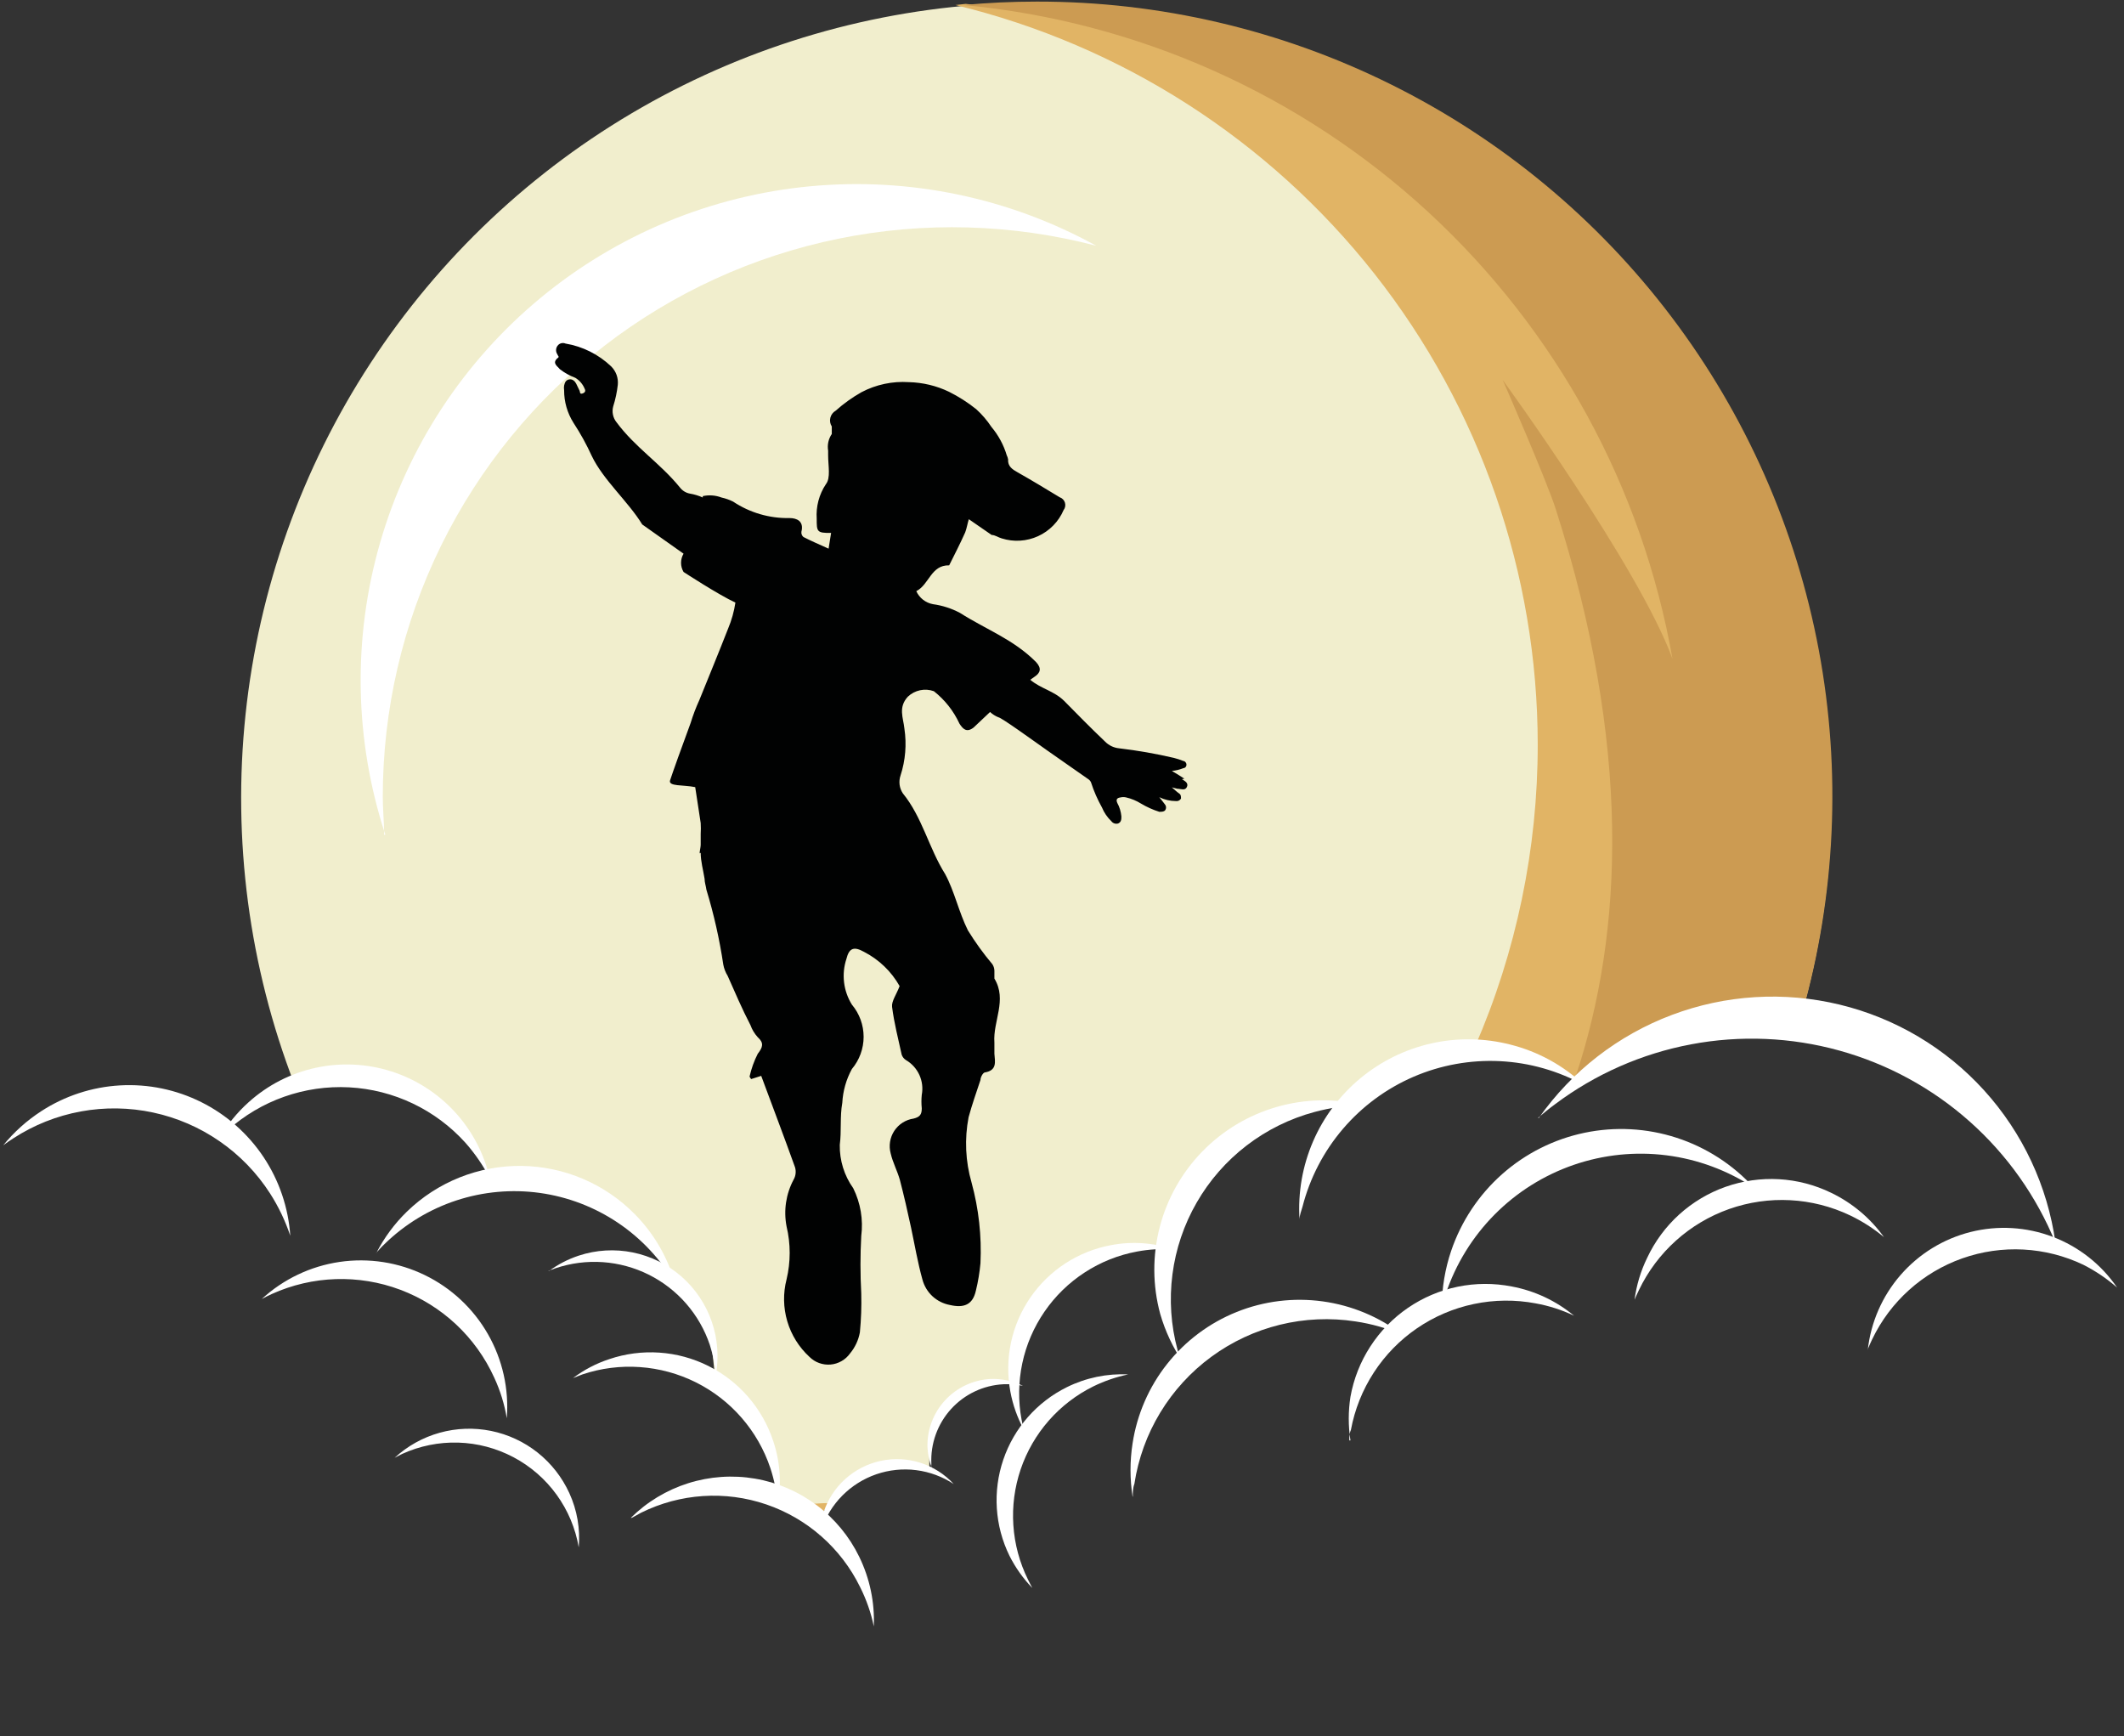 <?xml version="1.0" encoding="UTF-8"?> <svg xmlns="http://www.w3.org/2000/svg" width="93" height="76" viewBox="0 0 93 76" fill="none"><rect x="0" y="0" width="93" height="76" fill="#333333" stroke="none"/><path d="M13 47.4L14.63 47.15H16.08L17.28 47.56L18.8 48.29L19.68 48.78L20.32 49.6L20.93 50.36L21.33 51.23L21.42 51.69L22.58 51.48L24.09 51.78L25.09 52.02L26.09 52.5L27.3 53.22L28.37 54.11L28.95 55L29.25 55.79L29.85 56.48L30.68 57.27L31.05 58.38L31.18 59.05L31.27 59.94L31.37 60.61L32.37 61.38L33.15 62.38L33.64 63.04L33.86 64.04L34.02 64.88L34.15 65.56L35.15 66.02L36.02 66.2L36.4 65.74L37.06 64.88L38.22 64.14L39.22 64.02L40.48 64.2L40.69 64.26V64.13V63.56L40.75 63.15C40.75 63.15 40.93 62.6 40.92 62.58C40.91 62.56 41.37 61.58 41.37 61.58L41.8 61.16L42.31 60.82L42.83 60.65L43.37 60.56H44.15C44.15 60.56 44.39 60.56 44.4 60.56C44.444 60.403 44.47 60.242 44.48 60.08C44.48 60.08 44.48 59.82 44.48 59.82C44.48 59.82 44.76 58.62 44.74 58.6C44.794 58.423 44.858 58.25 44.93 58.08C44.93 58.08 45.78 56.64 45.81 56.56C46.016 56.288 46.239 56.031 46.48 55.79C46.48 55.79 47.27 55.38 47.27 55.38L47.7 55.21L48.97 54.69L49.7 54.59H50.4H50.81L51.16 54.24L51.36 53.65C51.36 53.65 52.13 51.92 52.16 51.88C52.19 51.84 52.58 51.17 52.59 51.15C52.6 51.13 53.1 50.78 53.1 50.78L54.85 49.23L55.61 48.84L56.61 48.59L57.04 48.45L58.19 48.32L59 48.25C59 48.25 59.62 47.66 59.67 47.58C59.72 47.5 60.26 47.21 60.27 47.19L62.27 46.12L63.51 46.03L64.14 45.86C64.14 45.86 65.83 45.86 65.86 45.86C65.89 45.86 67.07 46.3 67.09 46.32L67.83 46.6L68.39 46.9L68.83 47.16C68.83 47.16 69.36 47.16 69.35 47.16C69.34 47.16 70.77 46.3 70.78 46.32C70.79 46.34 71.85 45.78 71.88 45.77L74.61 44.56H76L78.89 44.39C80.388 39.081 80.603 33.491 79.518 28.082C78.433 22.674 76.078 17.6 72.647 13.28C69.216 8.96 64.808 5.517 59.786 3.234C54.764 0.951 49.271 -0.105 43.761 0.151C38.25 0.407 32.879 1.969 28.09 4.708C23.302 7.447 19.233 11.285 16.218 15.905C13.203 20.525 11.329 25.795 10.751 31.281C10.172 36.767 10.905 42.313 12.89 47.46L13 47.4Z" fill="#F1EECD"></path><path d="M43.08 69.56L42.28 69.5L43.08 69.56Z" fill="#E1B465"></path><path d="M16.82 36.55C16.82 36 16.76 35.44 16.76 34.88C16.76 31.068 17.633 27.308 19.314 23.886C20.995 20.465 23.437 17.475 26.454 15.146C29.471 12.816 32.983 11.21 36.718 10.449C40.453 9.689 44.312 9.795 48 10.76C44.181 8.654 39.817 7.747 35.476 8.155C31.134 8.564 27.016 10.27 23.657 13.051C20.299 15.833 17.855 19.561 16.645 23.75C15.434 27.939 15.513 32.396 16.87 36.54" fill="white"></path><path d="M35.19 65.98L36.06 66.16L36.35 65.8C35.88 65.8 35.41 65.86 34.94 65.87L35.19 65.98Z" fill="#E1B465"></path><path d="M67.33 32.59C67.333 37.153 66.394 41.667 64.57 45.85H65.88C65.88 45.85 67.09 46.29 67.11 46.31L67.85 46.59L68.41 46.89L68.85 47.15C68.85 47.15 69.38 47.15 69.37 47.15C69.36 47.15 70.79 46.29 70.8 46.31C70.81 46.33 71.87 45.77 71.9 45.76L72.16 45.64C73.777 40.672 74.256 35.404 73.561 30.225C72.866 25.047 71.016 20.091 68.146 15.725C65.277 11.358 61.463 7.693 56.985 5.001C52.508 2.308 47.482 0.657 42.28 0.17L41.83 0.22C49.095 1.974 55.559 6.119 60.184 11.99C64.809 17.861 67.326 25.116 67.33 32.59Z" fill="#E1B465"></path><path d="M81.78 59.07C81.84 58.93 81.9 58.78 81.97 58.64C82.763 56.98 84.184 55.703 85.918 55.09C87.653 54.477 89.56 54.578 91.22 55.37C91.753 55.64 92.251 55.976 92.7 56.37C92.008 55.357 91.022 54.58 89.875 54.145C88.728 53.709 87.475 53.636 86.285 53.934C85.095 54.233 84.025 54.889 83.22 55.815C82.414 56.74 81.912 57.89 81.78 59.11" fill="white"></path><path d="M71.57 56.9C71.63 56.76 71.69 56.62 71.76 56.48C72.554 54.82 73.974 53.544 75.708 52.93C77.443 52.317 79.35 52.418 81.01 53.21C81.541 53.464 82.038 53.783 82.49 54.16C81.895 53.33 81.1 52.663 80.18 52.22C79.465 51.872 78.687 51.669 77.893 51.624C77.099 51.579 76.304 51.693 75.553 51.958C74.803 52.223 74.114 52.635 73.524 53.169C72.935 53.703 72.457 54.35 72.12 55.07C71.839 55.646 71.653 56.264 71.57 56.9" fill="white"></path><path d="M59.08 63.06C59.08 62.91 59.08 62.75 59.15 62.6C59.316 61.704 59.657 60.85 60.154 60.086C60.65 59.323 61.293 58.665 62.044 58.15C62.796 57.635 63.642 57.274 64.534 57.087C65.425 56.9 66.345 56.891 67.24 57.06C67.822 57.164 68.387 57.346 68.92 57.6C68.134 56.948 67.194 56.507 66.19 56.32C65.409 56.167 64.605 56.171 63.825 56.331C63.045 56.492 62.305 56.806 61.648 57.256C60.991 57.706 60.43 58.281 59.998 58.95C59.565 59.618 59.27 60.366 59.13 61.15C59.031 61.783 59.031 62.427 59.13 63.06" fill="white"></path><path d="M63.13 57.23C63.13 57.04 63.24 56.84 63.3 56.65C63.738 55.341 64.471 54.151 65.443 53.17C66.415 52.19 67.599 51.447 68.904 50.997C70.209 50.548 71.599 50.404 72.969 50.578C74.338 50.752 75.649 51.239 76.8 52C75.88 50.988 74.712 50.233 73.41 49.81C72.109 49.388 70.721 49.312 69.381 49.591C68.042 49.87 66.799 50.493 65.774 51.4C64.75 52.307 63.98 53.465 63.54 54.76C63.273 55.55 63.134 56.377 63.13 57.21" fill="white"></path><path d="M49.6 65.52C49.6 65.34 49.6 65.15 49.67 64.96C49.838 63.857 50.222 62.798 50.8 61.844C51.378 60.89 52.138 60.059 53.037 59.399C53.936 58.739 54.956 58.262 56.039 57.996C57.123 57.73 58.248 57.681 59.35 57.85C60.063 57.956 60.758 58.155 61.42 58.44C60.4 57.654 59.193 57.149 57.917 56.973C56.642 56.797 55.343 56.956 54.148 57.436C52.954 57.916 51.905 58.699 51.106 59.708C50.306 60.717 49.784 61.917 49.59 63.19C49.47 63.962 49.47 64.748 49.59 65.52" fill="white"></path><path d="M44.82 62.57L44.73 62.15C44.578 61.334 44.589 60.497 44.761 59.685C44.933 58.874 45.264 58.104 45.734 57.421C46.204 56.737 46.804 56.153 47.5 55.702C48.196 55.25 48.974 54.94 49.79 54.79C50.317 54.691 50.855 54.661 51.39 54.7C50.508 54.4 49.564 54.335 48.65 54.51C47.938 54.641 47.26 54.911 46.653 55.305C46.046 55.699 45.522 56.209 45.113 56.805C44.703 57.401 44.415 58.073 44.265 58.781C44.116 59.488 44.107 60.219 44.24 60.93C44.347 61.504 44.542 62.057 44.82 62.57" fill="white"></path><path d="M45.2 69.52C45.14 69.4 45.07 69.28 45.01 69.15C44.642 68.406 44.424 67.597 44.37 66.769C44.315 65.941 44.424 65.111 44.69 64.325C44.957 63.539 45.376 62.813 45.923 62.19C46.47 61.566 47.136 61.056 47.88 60.69C48.363 60.455 48.874 60.28 49.4 60.17C48.47 60.124 47.544 60.317 46.71 60.73C45.4 61.378 44.4 62.518 43.93 63.901C43.459 65.285 43.556 66.798 44.2 68.11C44.461 68.628 44.798 69.103 45.2 69.52" fill="white"></path><path d="M27.66 66.45L28.08 66.22C28.923 65.803 29.84 65.557 30.778 65.495C31.716 65.433 32.657 65.557 33.547 65.86C34.438 66.163 35.259 66.639 35.965 67.26C36.671 67.881 37.247 68.636 37.66 69.48C37.934 70.025 38.136 70.603 38.26 71.2C38.303 70.146 38.083 69.098 37.62 68.15C37.186 67.259 36.545 66.484 35.752 65.89C34.958 65.295 34.034 64.898 33.057 64.732C32.079 64.566 31.076 64.635 30.131 64.934C29.185 65.233 28.325 65.752 27.62 66.45" fill="white"></path><path d="M35.88 67.21C35.88 67.13 35.88 67.05 35.96 66.97C36.148 66.408 36.464 65.897 36.881 65.475C37.298 65.055 37.807 64.735 38.367 64.542C38.928 64.349 39.525 64.287 40.114 64.361C40.702 64.435 41.265 64.643 41.76 64.97C41.361 64.536 40.855 64.214 40.292 64.036C39.73 63.858 39.131 63.831 38.554 63.956C37.978 64.082 37.445 64.356 37.007 64.751C36.569 65.146 36.243 65.649 36.06 66.21C35.943 66.548 35.882 66.902 35.88 67.26" fill="white"></path><path d="M40.78 64.31C40.775 64.234 40.775 64.157 40.78 64.08C40.739 63.2 41.049 62.34 41.641 61.687C42.233 61.035 43.06 60.644 43.94 60.6C44.225 60.588 44.511 60.612 44.79 60.67C44.348 60.455 43.861 60.352 43.37 60.37C42.609 60.409 41.893 60.745 41.377 61.306C40.861 61.867 40.585 62.608 40.61 63.37C40.627 63.678 40.691 63.982 40.8 64.27" fill="white"></path><path d="M17.28 63.82L17.61 63.65C18.379 63.3 19.218 63.13 20.062 63.155C20.907 63.18 21.734 63.399 22.481 63.794C23.228 64.189 23.874 64.75 24.369 65.434C24.865 66.118 25.197 66.907 25.34 67.74C25.41 66.928 25.269 66.111 24.93 65.37C24.614 64.677 24.139 64.069 23.543 63.594C22.947 63.12 22.247 62.795 21.5 62.643C20.754 62.492 19.982 62.52 19.249 62.724C18.515 62.929 17.84 63.304 17.28 63.82" fill="white"></path><path d="M11.46 56.87C11.6 56.79 11.75 56.72 11.9 56.65C13.677 55.845 15.701 55.778 17.528 56.464C19.354 57.15 20.833 58.534 21.64 60.31C21.903 60.876 22.088 61.475 22.19 62.09C22.291 60.806 22.003 59.522 21.363 58.404C20.723 57.286 19.762 56.387 18.604 55.824C17.446 55.26 16.145 55.059 14.87 55.245C13.596 55.432 12.408 55.998 11.46 56.87" fill="white"></path><path d="M16.47 54.85C16.59 54.72 16.71 54.58 16.84 54.46C17.728 53.594 18.802 52.942 19.98 52.554C21.159 52.167 22.41 52.054 23.639 52.225C24.867 52.396 26.041 52.846 27.069 53.54C28.097 54.234 28.952 55.154 29.57 56.23C29.254 55.077 28.648 54.023 27.81 53.17C26.499 51.83 24.709 51.065 22.835 51.042C20.96 51.02 19.153 51.742 17.81 53.05C17.272 53.574 16.823 54.182 16.48 54.85" fill="white"></path><path d="M0.14 50.14C0.29 50.03 0.43 49.93 0.59 49.83C1.485 49.249 2.486 48.851 3.536 48.658C4.585 48.465 5.662 48.481 6.705 48.705C7.748 48.928 8.737 49.356 9.615 49.963C10.493 50.569 11.242 51.343 11.82 52.24C12.193 52.821 12.492 53.446 12.71 54.1C12.627 52.87 12.224 51.683 11.541 50.657C10.858 49.632 9.918 48.802 8.816 48.251C7.713 47.7 6.485 47.447 5.255 47.517C4.024 47.587 2.833 47.978 1.8 48.65C1.173 49.057 0.613 49.56 0.14 50.14" fill="white"></path><path d="M9.61 49.82L9.97 49.48C11.424 48.175 13.337 47.499 15.289 47.602C17.24 47.706 19.071 48.578 20.38 50.03C20.794 50.499 21.149 51.016 21.44 51.57C21.188 50.482 20.656 49.478 19.897 48.659C19.138 47.839 18.178 47.232 17.113 46.897C16.048 46.561 14.913 46.51 13.822 46.747C12.73 46.984 11.72 47.502 10.89 48.25C10.384 48.703 9.952 49.233 9.61 49.82" fill="white"></path><path d="M25.09 60.33L25.5 60.17C26.31 59.898 27.165 59.789 28.017 59.849C28.868 59.908 29.7 60.134 30.465 60.515C31.229 60.896 31.911 61.423 32.471 62.068C33.031 62.712 33.459 63.46 33.73 64.27C33.904 64.794 34.011 65.339 34.05 65.89C34.227 64.948 34.159 63.977 33.85 63.07C33.615 62.364 33.243 61.711 32.755 61.149C32.267 60.587 31.673 60.127 31.007 59.795C30.341 59.463 29.616 59.266 28.873 59.216C28.13 59.165 27.385 59.262 26.68 59.5C26.108 59.687 25.571 59.968 25.09 60.33" fill="white"></path><path d="M24 55.64L24.33 55.52C24.994 55.297 25.695 55.207 26.394 55.255C27.092 55.304 27.774 55.489 28.401 55.801C29.028 56.113 29.587 56.546 30.047 57.074C30.506 57.602 30.858 58.216 31.08 58.88C31.219 59.311 31.307 59.758 31.34 60.21C31.486 59.419 31.424 58.605 31.16 57.846C30.895 57.086 30.438 56.409 29.833 55.88C29.227 55.352 28.495 54.99 27.707 54.83C26.919 54.67 26.104 54.718 25.34 54.97C24.874 55.124 24.436 55.35 24.04 55.64" fill="white"></path><path d="M51.73 59.65C51.67 59.47 51.61 59.29 51.56 59.1C51.268 58.022 51.192 56.897 51.336 55.789C51.479 54.681 51.84 53.613 52.398 52.645C52.955 51.677 53.698 50.828 54.584 50.148C55.469 49.468 56.481 48.969 57.56 48.68C58.258 48.492 58.977 48.391 59.7 48.38C58.449 48.076 57.14 48.104 55.902 48.46C54.665 48.816 53.541 49.489 52.643 50.411C51.745 51.334 51.102 52.475 50.779 53.721C50.456 54.968 50.463 56.277 50.8 57.52C51.019 58.278 51.356 58.997 51.8 59.65" fill="white"></path><path d="M51.86 34.09C51.7 33.98 51.52 33.88 51.31 33.75C51.482 33.735 51.65 33.694 51.81 33.63C51.88 33.63 51.95 33.57 51.95 33.47C51.948 33.43 51.932 33.392 51.904 33.363C51.877 33.333 51.84 33.315 51.8 33.31C51.67 33.258 51.536 33.214 51.4 33.18C50.608 32.995 49.807 32.855 49 32.76C48.764 32.737 48.545 32.63 48.38 32.46C47.77 31.88 47.18 31.28 46.59 30.68C46.14 30.24 45.59 30.16 45.11 29.76L45.28 29.64C45.56 29.46 45.62 29.26 45.36 28.98C44.36 27.98 43.21 27.58 42.03 26.83C41.662 26.635 41.263 26.507 40.85 26.45C40.691 26.421 40.542 26.354 40.415 26.255C40.288 26.155 40.187 26.027 40.12 25.88C40.69 25.59 40.76 24.73 41.56 24.75C41.8 24.27 42.04 23.8 42.26 23.31C42.33 23.13 42.36 22.92 42.42 22.73L43.42 23.42C43.57 23.42 43.71 23.53 43.86 23.57C44.385 23.736 44.953 23.701 45.454 23.472C45.955 23.243 46.353 22.836 46.57 22.33C46.605 22.285 46.628 22.232 46.639 22.175C46.649 22.119 46.645 22.061 46.629 22.006C46.612 21.952 46.583 21.902 46.543 21.86C46.503 21.819 46.454 21.788 46.4 21.77C45.79 21.4 45.18 21.03 44.56 20.68C44.33 20.55 44.12 20.42 44.14 20.11C44.129 20.047 44.109 19.987 44.08 19.93C43.944 19.475 43.715 19.053 43.41 18.69C43.22 18.403 42.995 18.141 42.74 17.91C42.371 17.615 41.972 17.361 41.55 17.15C41.003 16.888 40.406 16.745 39.8 16.73C39.079 16.681 38.359 16.834 37.72 17.17C37.315 17.399 36.937 17.67 36.59 17.98C36.532 18.013 36.482 18.057 36.442 18.11C36.402 18.163 36.373 18.224 36.357 18.288C36.341 18.353 36.338 18.42 36.349 18.486C36.36 18.551 36.384 18.614 36.42 18.67C36.42 18.67 36.42 18.76 36.42 18.8V19C36.274 19.213 36.217 19.475 36.26 19.73V19.88V19.93C36.26 20.39 36.38 20.93 36.16 21.2C35.864 21.646 35.724 22.176 35.76 22.71C35.76 23.27 35.76 23.34 36.39 23.33L36.28 24.02C35.86 23.83 35.51 23.68 35.18 23.51C35.146 23.483 35.12 23.447 35.105 23.407C35.089 23.367 35.084 23.323 35.09 23.28C35.21 22.81 34.88 22.68 34.57 22.68C33.693 22.698 32.831 22.447 32.1 21.96C31.938 21.879 31.767 21.819 31.59 21.78C31.328 21.681 31.043 21.66 30.77 21.72V21.78C30.591 21.699 30.403 21.642 30.21 21.61C30.035 21.578 29.878 21.482 29.77 21.34C28.89 20.26 27.82 19.6 26.99 18.48C26.914 18.384 26.862 18.272 26.838 18.152C26.813 18.032 26.818 17.908 26.85 17.79C26.947 17.484 27.014 17.169 27.05 16.85C27.065 16.702 27.047 16.552 26.997 16.412C26.946 16.272 26.866 16.145 26.76 16.04C26.208 15.515 25.512 15.166 24.76 15.04C24.699 15.014 24.631 15.01 24.567 15.028C24.504 15.046 24.448 15.086 24.41 15.14C24.369 15.195 24.348 15.262 24.348 15.33C24.348 15.398 24.369 15.465 24.41 15.52C24.41 15.57 24.52 15.62 24.41 15.68C24.16 15.9 24.41 16.03 24.51 16.16C24.716 16.321 24.945 16.449 25.19 16.54C25.375 16.651 25.519 16.82 25.6 17.02C25.66 17.13 25.6 17.2 25.49 17.23C25.38 17.26 25.4 17.16 25.38 17.11C25.36 17.06 25.28 16.9 25.23 16.8C25.18 16.7 25.07 16.58 24.92 16.61C24.77 16.64 24.73 16.75 24.7 16.88C24.689 16.946 24.689 17.014 24.7 17.08C24.697 17.586 24.84 18.082 25.11 18.51C25.413 18.972 25.681 19.457 25.91 19.96C26.41 21.01 27.51 21.96 28.12 22.96L29.93 24.24C29.858 24.361 29.82 24.499 29.82 24.64C29.82 24.781 29.858 24.919 29.93 25.04C29.93 25.04 31.46 26.04 32.2 26.38C32.141 26.772 32.034 27.155 31.88 27.52C31.47 28.57 31.04 29.61 30.62 30.65C30.471 30.975 30.345 31.309 30.24 31.65C29.89 32.59 29.43 33.88 29.34 34.16C29.25 34.44 29.92 34.35 30.44 34.46L30.68 36.03C30.69 36.19 30.69 36.35 30.68 36.51C30.68 36.67 30.68 36.82 30.68 36.98C30.68 37.14 30.58 37.45 30.68 37.33C30.68 37.71 30.79 38.09 30.85 38.47C30.85 38.63 30.91 38.79 30.93 38.95C31.257 40.024 31.504 41.12 31.67 42.23C31.702 42.404 31.767 42.57 31.86 42.72C32.18 43.44 32.49 44.17 32.86 44.88C32.93 45.076 33.039 45.256 33.18 45.41C33.46 45.66 33.4 45.85 33.18 46.13C33.018 46.447 32.898 46.783 32.82 47.13C32.837 47.17 32.861 47.208 32.89 47.24L33.33 47.1C33.83 48.45 34.33 49.76 34.81 51.1C34.837 51.189 34.846 51.283 34.835 51.376C34.825 51.469 34.796 51.559 34.75 51.64C34.414 52.267 34.305 52.991 34.44 53.69C34.622 54.453 34.622 55.247 34.44 56.01C34.284 56.613 34.295 57.246 34.471 57.843C34.647 58.44 34.982 58.978 35.44 59.4C35.56 59.52 35.705 59.613 35.865 59.671C36.025 59.729 36.195 59.752 36.365 59.738C36.534 59.724 36.699 59.672 36.846 59.588C36.994 59.504 37.121 59.389 37.22 59.25C37.44 58.985 37.588 58.669 37.65 58.33C37.705 57.762 37.725 57.191 37.71 56.62C37.665 55.784 37.665 54.946 37.71 54.11C37.802 53.394 37.68 52.667 37.36 52.02C36.965 51.466 36.758 50.8 36.77 50.12C36.85 49.52 36.77 48.89 36.88 48.28C36.908 47.761 37.051 47.256 37.3 46.8C37.632 46.405 37.814 45.906 37.814 45.39C37.814 44.874 37.632 44.375 37.3 43.98C37.116 43.684 36.999 43.352 36.958 43.007C36.916 42.661 36.951 42.311 37.06 41.98C37.18 41.49 37.4 41.43 37.83 41.67C38.485 42.007 39.028 42.528 39.39 43.17C39.25 43.54 39.03 43.83 39.06 44.08C39.15 44.79 39.33 45.48 39.48 46.17C39.513 46.27 39.581 46.355 39.67 46.41C39.928 46.561 40.132 46.789 40.256 47.061C40.379 47.333 40.416 47.636 40.36 47.93C40.34 48.126 40.34 48.324 40.36 48.52C40.36 48.79 40.28 48.9 40 48.97C39.829 48.995 39.665 49.056 39.52 49.149C39.374 49.242 39.25 49.365 39.155 49.51C39.061 49.654 38.998 49.817 38.971 49.988C38.944 50.159 38.954 50.333 39 50.5C39.09 50.89 39.29 51.26 39.4 51.65C39.58 52.34 39.74 53.04 39.89 53.74C40.04 54.44 40.18 55.27 40.39 56.02C40.465 56.3 40.617 56.552 40.829 56.749C41.042 56.945 41.306 57.077 41.59 57.13C42.2 57.27 42.59 57.13 42.73 56.5C42.827 56.106 42.893 55.704 42.93 55.3C42.986 54.11 42.854 52.919 42.54 51.77C42.272 50.84 42.227 49.86 42.41 48.91C42.56 48.36 42.75 47.82 42.93 47.28C42.93 47.16 43.04 46.96 43.12 46.95C43.66 46.86 43.57 46.49 43.54 46.13C43.54 45.97 43.54 45.8 43.54 45.64C43.47 44.71 44.11 43.78 43.54 42.84C43.54 42.76 43.54 42.61 43.54 42.49C43.536 42.39 43.505 42.293 43.45 42.21C43.057 41.744 42.7 41.249 42.38 40.73C41.98 39.93 41.79 39.01 41.38 38.26C40.67 37.13 40.38 35.77 39.53 34.73C39.455 34.616 39.407 34.487 39.389 34.352C39.372 34.216 39.386 34.079 39.43 33.95C39.645 33.289 39.703 32.587 39.6 31.9C39.55 31.42 39.32 30.97 39.75 30.5C39.899 30.358 40.085 30.261 40.286 30.218C40.487 30.176 40.696 30.19 40.89 30.26C41.37 30.638 41.754 31.125 42.01 31.68C42.16 31.91 42.32 32.09 42.63 31.85L43.35 31.17C43.455 31.267 43.577 31.345 43.71 31.4C43.83 31.4 45.21 32.4 45.89 32.88L47.65 34.11C47.703 34.144 47.745 34.193 47.77 34.25C47.893 34.632 48.054 35 48.25 35.35C48.343 35.577 48.483 35.781 48.66 35.95C48.693 35.996 48.74 36.031 48.794 36.048C48.848 36.066 48.906 36.067 48.96 36.05C49.1 35.99 49.1 35.86 49.1 35.74C49.081 35.533 49.02 35.332 48.92 35.15C48.85 34.99 48.92 34.93 49.06 34.91C49.142 34.89 49.228 34.89 49.31 34.91C49.54 34.964 49.759 35.055 49.96 35.18C50.212 35.33 50.48 35.451 50.76 35.54C50.85 35.54 50.95 35.54 51.01 35.48C51.039 35.443 51.055 35.397 51.055 35.35C51.055 35.303 51.039 35.257 51.01 35.22C50.94 35.12 50.86 35.03 50.76 34.9C50.987 35.011 51.237 35.069 51.49 35.07C51.533 35.076 51.578 35.068 51.617 35.049C51.656 35.029 51.688 34.998 51.71 34.96C51.71 34.86 51.71 34.79 51.62 34.73C51.53 34.67 51.44 34.58 51.31 34.47L51.55 34.53C51.7 34.53 51.89 34.63 51.97 34.45C52.05 34.27 51.87 34.19 51.75 34.11" fill="#010202"></path><path d="M73.23 28.84C71.74 24.79 65.8 16.64 65.8 16.64C65.8 16.64 67.72 21.03 68.12 22.29C71.41 32.59 71.12 40.74 68.98 47.16C69.11 47.167 69.24 47.167 69.37 47.16C69.37 47.16 70.79 46.3 70.8 46.32C70.81 46.34 71.87 45.78 71.9 45.77L74.63 44.56H76L78.9 44.39C80.375 39.21 80.628 33.758 79.638 28.464C78.648 23.17 76.442 18.178 73.194 13.882C69.947 9.585 65.746 6.101 60.923 3.705C56.1 1.308 50.786 0.064 45.4 0.07C44.32 0.07 43.24 0.12 42.18 0.22C49.776 0.93 56.929 4.115 62.539 9.286C68.148 14.457 71.905 21.327 73.23 28.84V28.84Z" fill="#CC9B52"></path><path d="M56.9 53.38C56.9 53.2 56.98 53.01 57.03 52.83C57.352 51.573 57.958 50.406 58.801 49.42C59.644 48.433 60.702 47.653 61.894 47.139C63.085 46.626 64.379 46.392 65.675 46.456C66.971 46.52 68.235 46.881 69.37 47.51C68.461 46.648 67.345 46.035 66.13 45.73C64.997 45.44 63.812 45.423 62.671 45.679C61.531 45.935 60.467 46.458 59.566 47.204C58.666 47.95 57.955 48.898 57.492 49.972C57.029 51.045 56.826 52.213 56.9 53.38Z" fill="white"></path><path d="M67.34 48.94C67.59 48.73 67.83 48.53 68.09 48.34C69.847 47.023 71.883 46.127 74.04 45.72C76.198 45.313 78.42 45.406 80.536 45.992C82.652 46.578 84.606 47.642 86.246 49.101C87.887 50.561 89.171 52.377 90 54.41C89.653 51.925 88.566 49.601 86.881 47.741C85.196 45.881 82.99 44.571 80.551 43.981C78.111 43.391 75.551 43.548 73.202 44.433C70.853 45.317 68.825 46.888 67.38 48.94" fill="white"></path></svg> 